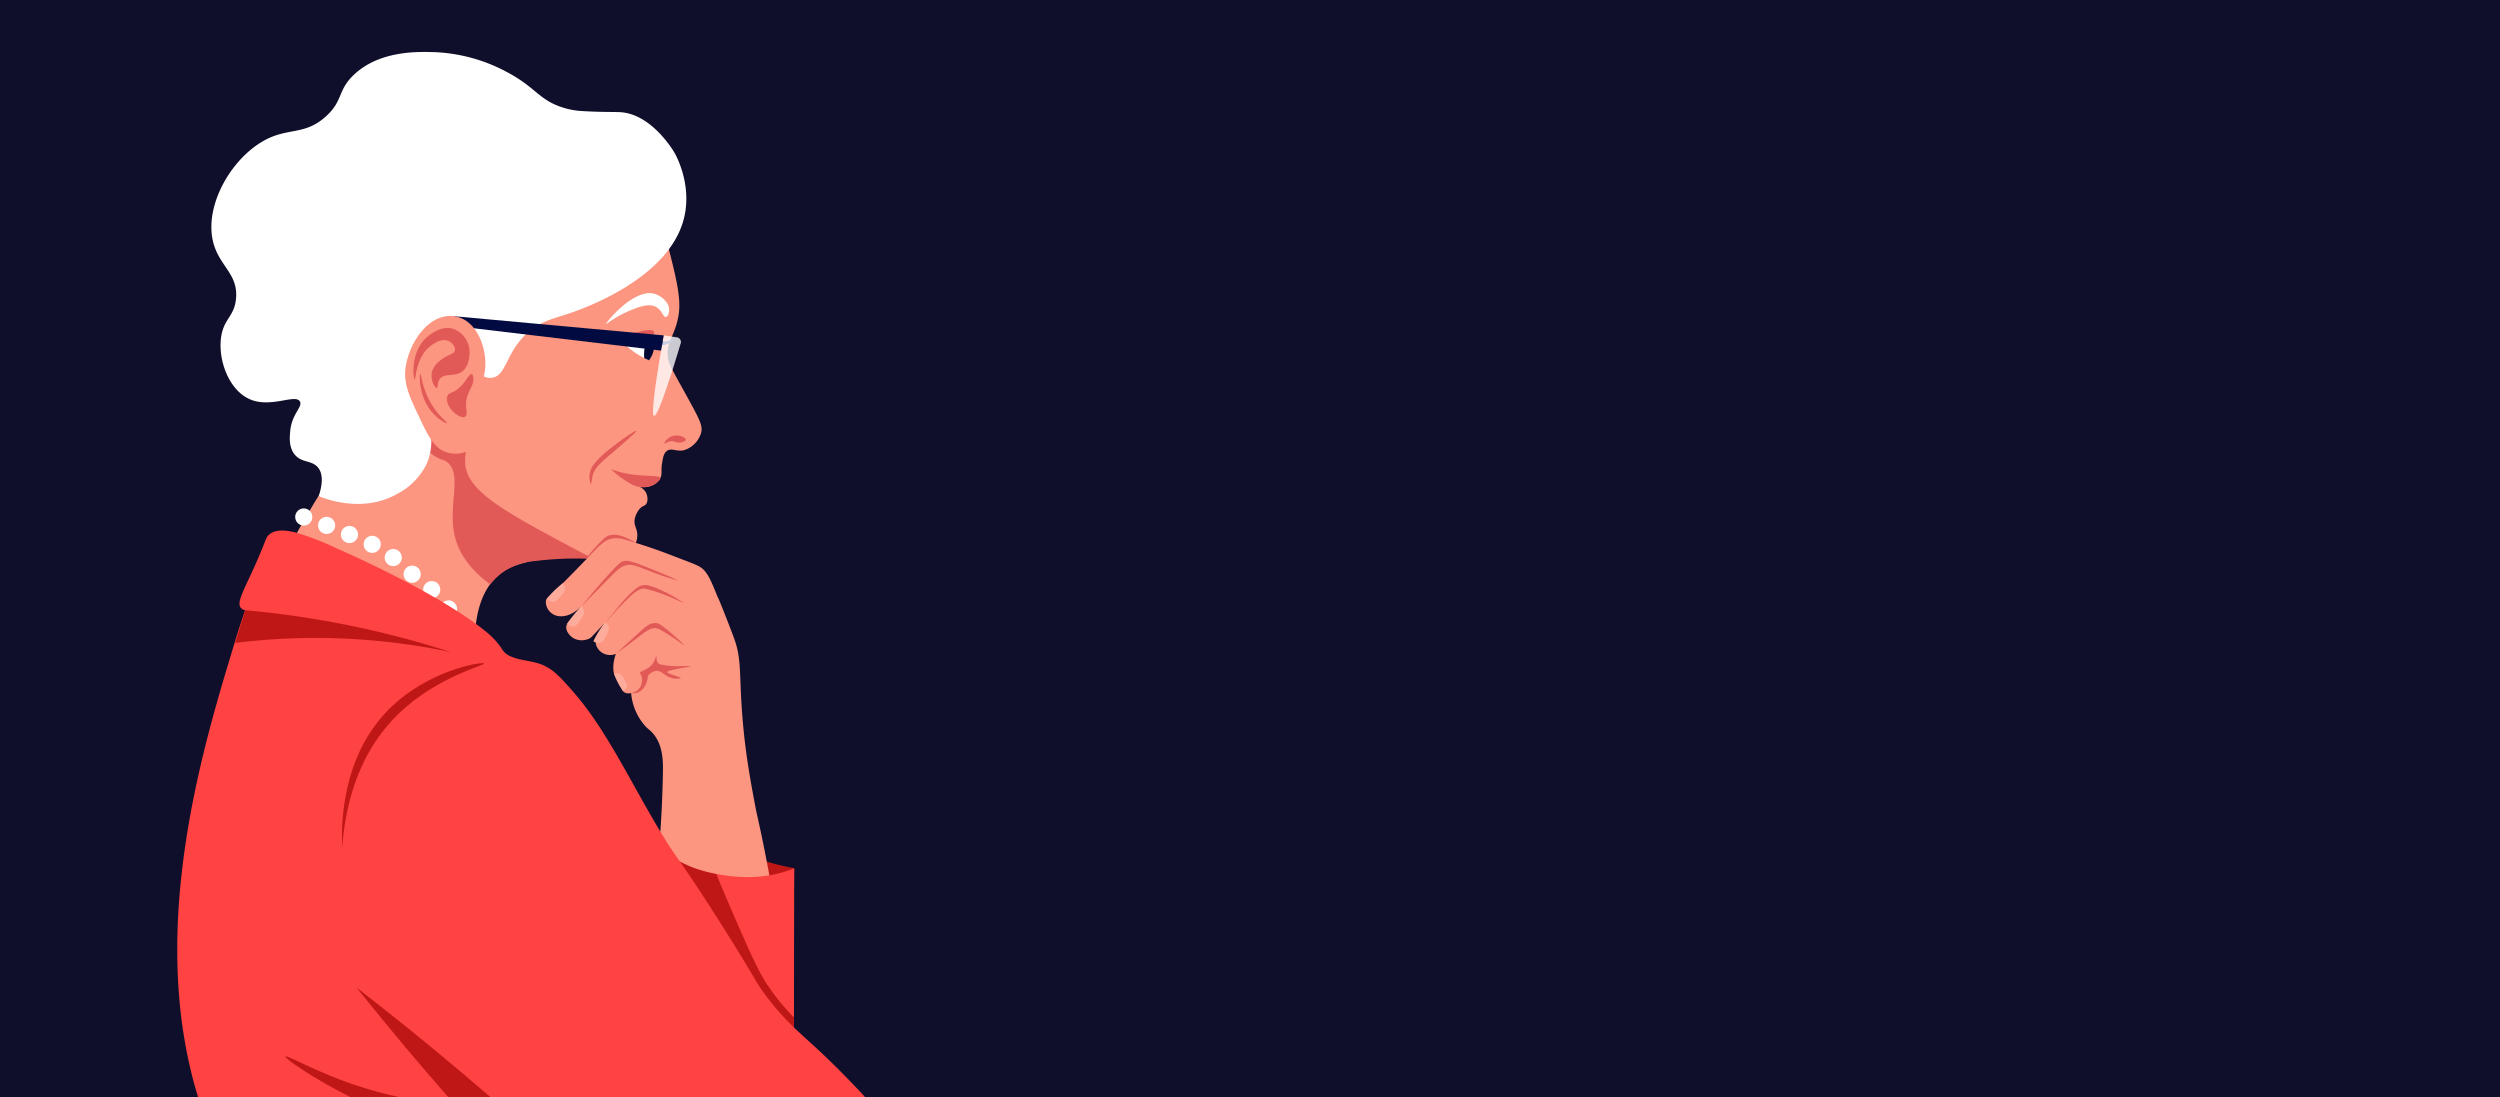 <?xml version="1.0"?>
<svg xmlns="http://www.w3.org/2000/svg" viewBox="0 0 711 312" width="711" height="312" x="0" y="0"><defs><style>.cls-1{fill:#0f0f2b;}.cls-2{fill:#fd9681;}.cls-3{fill:#e25a57;}.cls-4,.cls-7{fill:#fff;}.cls-5{fill:#020831;}.cls-6{fill:#0a1d79;}.cls-7{opacity:0.78;}.cls-8{fill:#020b41;}.cls-9{fill:#bf1616;}.cls-10{fill:#fdab9a;}.cls-11{fill:#ff4242;}</style></defs><g id="Layer_2" data-name="Layer 2"><g id="Layer_1-2" data-name="Layer 1"><rect class="cls-1" width="711" height="312"/><path class="cls-2" d="M154.74,242.2c-7.18-20.64-12.42-34.22-16.5-43.83a42.58,42.58,0,0,1-2.84-10.57c-.26-1.84-2.24-18,7.32-25,2.21-1.63,4.22-2.17,7.61-3.09a43.23,43.23,0,0,1,18.52-.85c2.75-26.4-6.51-47.13-18.9-50.54-7.47-2.06-18.09,1.67-18.84,1.88-6.41,1.82-12.27,5-15.57,10l-9.29-1.4a233.41,233.41,0,0,0-41.95,82Z"/><path class="cls-3" d="M131.59,87.9a5,5,0,0,0-.57.15c-6.92,2-13.63,8.65-15.8,17.11a24,24,0,0,0,.74,13.92c.75,2.1,2.79,7.82,8.15,10.92,1.85,1.07,2,.59,3,1.37,4.66,3.67,0,12.6,2.32,21.49.89,3.44,3.2,8.34,10,13.36a17.05,17.05,0,0,1,4.13-3.84,19.41,19.41,0,0,1,8.86-2.85,93.74,93.74,0,0,1,17-.51l-16.49-37.16C144.26,102.57,137.4,87.2,131.59,87.9Z"/><path class="cls-2" d="M171.82,51.06c3,.85,9,2.59,13.49,8.1a15,15,0,0,1,3.53,6.35c3.3,12.8,5.07,19.17,4.09,24.45-1.15,6.2-3.74,7.32-2.92,12.09.24,1.4.6,2.1,4.07,8.37,4.94,8.93,5.93,10.62,5.27,12.82a7.27,7.27,0,0,1-4.84,4.8c-2.13.48-3.59-.78-4.9.24-.89.69-1.07,1.94-1.35,3.69-.33,2.08.18,2.76-.48,4a4.8,4.8,0,0,1-2.38,2.09,5.91,5.91,0,0,1-4.48.06,4.08,4.08,0,0,1,2.7,1.81c.66,1.14.77,2.88-.05,3.63a1.84,1.84,0,0,1-.54.31c-1.75.82-2.4,3.23-2.46,3.48-.48,1.88.54,2.65.67,4.52.2,3-2.21,6.16-4.36,7.37-3.53,2-8.25-.36-12.08-2.4-21.58-11.47-32.36-17.21-32.52-25.51-.1-5.25,3.59-10.21.76-13.61a6.44,6.44,0,0,0-3.78-2c-12.43-15.71-12.69-37.29-1.44-51.6C141,47.31,163.28,48.62,171.82,51.06Z"/><path class="cls-3" d="M173.73,133.42a29.67,29.67,0,0,0,6.1,1.53c4.24.6,7.75.14,7.95,1.05.09.36-.39.78-1,1.3a5.17,5.17,0,0,1-2.26,1.1,6.42,6.42,0,0,1-2.14.16,7.58,7.58,0,0,1-3.09-1A28,28,0,0,1,173.73,133.42Z"/><path class="cls-3" d="M181,122.55c-.18-.24-3.72,2.13-6.58,4.34-6,4.6-6.54,6.64-6.68,7.72a5.94,5.94,0,0,0,.31,3.24,13.31,13.31,0,0,0,.43-2.3c.69-3.14,3.2-4.48,9.73-10.29C181.05,122.76,181.06,122.59,181,122.55Z"/><path class="cls-3" d="M191.53,123.92c1.67-.37,3.52.52,3.5,1.11,0,.43-1.09.9-2,.87-.7,0-.83-.32-1.53-.41-1.44-.18-2.45.84-2.58.66S189.8,124.3,191.53,123.92Z"/><path class="cls-4" d="M189.41,90.14c.59-.12,1-1.37.86-2.41-.22-2-2.38-3.63-4-4.13-5.9-1.86-14.17,8.34-13.93,8.62a33.46,33.46,0,0,1,6.82-3.9c2.68-1.09,5.55-2.2,7.57-.93C188.33,88.37,188.65,90.29,189.41,90.14Z"/><path class="cls-4" d="M185.66,96.73a7.33,7.33,0,0,1,.1,1.38,9,9,0,0,1-1.22,4.31c-.5-.21-1-.44-1.52-.7a22.85,22.85,0,0,1-5.76-4.22c1.35,0,2.77-.12,4.25-.26S184.35,96.93,185.66,96.73Z"/><path class="cls-5" d="M185.77,96.57a6.08,6.08,0,0,1,.27,1.57,7,7,0,0,1-1.47,4.34l-1.35-.64a10.41,10.41,0,0,1,0-2,10,10,0,0,1,.74-3Z"/><path class="cls-6" d="M192.1,96.26A6.48,6.48,0,0,1,189,98.12a6.39,6.39,0,0,1-3.27,0c-6.68-.07-9.19-.27-9.2-.53s2.45-.66,9-1.23a7.18,7.18,0,0,0,3.12.72A7.32,7.32,0,0,0,192.1,96.26Z"/><path class="cls-3" d="M185.94,94.3a.71.71,0,0,1-.08.77c-.26.24-.8,0-1,0a9.84,9.84,0,0,0-3.2.13,24.49,24.49,0,0,0-5.49,1.35,20.37,20.37,0,0,1,5.51-2.19C182.6,94.11,185.49,93.44,185.94,94.3Z"/><path class="cls-4" d="M140,107.43c-3.54.58-5.17-4.07-10.37-4a10.14,10.14,0,0,0-7.29,3.11c-5.2,6,3.66,15.62-1.17,25.73a19,19,0,0,1-7.95,8.05c-10,5.85-21,1.44-22.57.77,1.5-4.62.79-6.87-.17-8.08-1.79-2.25-4.76-1.24-6.77-3.87-1.61-2.1-1.32-4.88-1.18-6.47.43-5,3.6-6.9,2.78-8.46-1.25-2.37-8.5,2.13-14.6-.82-5.64-2.72-8.62-10.82-7.87-17.16.66-5.61,3.8-6.06,4.29-11.31.67-7.3-5.15-9.31-6.67-16.8-2-9.95,5.06-22.43,14-27.77C81.68,36,86.51,38.79,92.8,33c4.87-4.49,3.15-7.26,7.82-11.71,7.27-6.92,18.11-6.6,22.91-6.46A47.38,47.38,0,0,1,144,20.4c8.7,4.56,9.18,8.19,16.68,10.37a21.52,21.52,0,0,0,4.81.81c5.37.34,9.26.22,11,.33,8.76.57,14.86,10.71,15.33,11.52.36.62,5.55,9.81,2.32,20-5.33,16.82-29.92,24.94-32.82,25.89-4.08,1.35-7.93,2.12-11.73,5.73C143.88,100.43,144,106.77,140,107.43Z"/><path class="cls-7" d="M188.76,95.38l3.6.54a1.35,1.35,0,0,1,1.19,1.87q-6.27,20.77-7.52,20.48T188.76,95.38Z"/><path class="cls-8" d="M129,89.92c1.07.61,2.17,1.27,3.29,2,.73.46,1.44.93,2.12,1.4L188,99.71c.25-1.44.5-2.89.76-4.33Z"/><path class="cls-2" d="M137.77,106.27c1.12-5.75-1.33-13.08-6-15.51a8.42,8.42,0,0,0-5-.8c-5.78.87-10.18,7.7-11.29,13.77-1,5.22,1,9.12,4.19,15.83,2.21,4.64,3.89,8,7.51,9.13a9,9,0,0,0,7.53-1.27c3.64-2.8,3.14-7.73,3.1-8.06-.26-2.28-1.35-2.48-1.72-4.91C135.54,111.18,137.11,109.63,137.77,106.27Z"/><path class="cls-3" d="M134.65,107.83c0,1.83-1.19,2.86-1.82,5.12-.82,3,.39,4.51-.35,5.38s-2.34-.23-2.72-.5c-1.61-1.09-3.27-3.58-2.48-5.28.52-1.11,1.54-.58,3.49-2.42s2.61-3.82,3.32-3.74C134.62,106.45,134.64,107.63,134.65,107.83Z"/><path class="cls-3" d="M124.24,110.32c.39-.09.05-1.27.73-2.36,1.34-2.15,4.5-.48,6.77-2.54,2-1.87,1.82-5.39,1.8-5.71a7.13,7.13,0,0,0-4.14-6c-4.38-1.85-8.65,2.84-8.83,3-3.9,4.41-3,11.1-2.63,11.15s.23-5.49,3.86-8.91c.24-.23,3.43-3.17,5.87-1.92,1,.49,1.92,1.69,1.7,2.66-.27,1.2-2.1,1-4.36,3a6,6,0,0,0-2.16,3.09C122.34,108.05,123.68,110.44,124.24,110.32Z"/><path class="cls-3" d="M127.2,120.37c-.16.22-3.42-1.35-5.57-4.84-2.55-4.14-2.37-9.11-2.1-9.2s.48,4.3,3.35,8.9C125,118.64,127.34,120.17,127.2,120.37Z"/><circle class="cls-4" cx="117.22" cy="163.3" r="2.44"/><circle class="cls-4" cx="86.39" cy="147.03" r="2.44"/><circle class="cls-4" cx="92.89" cy="149.42" r="2.44"/><circle class="cls-4" cx="99.38" cy="152" r="2.44" transform="translate(-75.41 201.27) rotate(-72.56)"/><circle class="cls-4" cx="105.86" cy="154.81" r="2.44"/><circle class="cls-4" cx="111.84" cy="158.58" r="2.44" transform="translate(-65.57 237.2) rotate(-78.71)"/><circle class="cls-4" cx="122.78" cy="167.69" r="2.44"/><circle class="cls-4" cx="127.55" cy="173.18" r="2.44"/><circle class="cls-4" cx="132.1" cy="178.61" r="2.44" transform="translate(-68.72 273.6) rotate(-78.83)"/><circle class="cls-4" cx="136.42" cy="184.04" r="2.44" transform="translate(-68.76 285.94) rotate(-79.86)"/><circle class="cls-4" cx="140.69" cy="189.47" r="2.44" transform="matrix(0.18, -0.98, 0.98, 0.18, -70.58, 294.61)"/><path class="cls-3" d="M166.19,162.07l1.08-3.94a28.4,28.4,0,0,1,2.13-2.57c1.88-2,2.82-3,4-3.34,2.09-.56,4.28.5,6,1.33a15.29,15.29,0,0,1,1.45.81l-2.94,1.4Z"/><path class="cls-9" d="M217.88,245a76.76,76.76,0,0,0,8,1.91q-.31,23.74-.64,47.5c-8.89-7.36-16.38-14.08-22.38-19.69-14.11-13.2-20-20.32-23.82-30.21a57.57,57.57,0,0,1-1.88-5.85c11.56-3.78,19.14-2.57,24-.62C205.08,239.63,209.4,242.51,217.88,245Z"/><path class="cls-2" d="M155.23,171.19a2.29,2.29,0,0,1,.12-.64,1.69,1.69,0,0,1,.13-.29q2-1.92,4-3.82l.58-.56c2.56-2.56,5.09-5.16,7.6-7.77h0c3.14-3.27,4.51-4.75,6.88-5a7.8,7.8,0,0,1,3.44.44c7,2,12.33,4.11,13.6,4.61,6.6,2.55,7.53,2.71,8.86,4.24,1,1.16,1.83,2.83,3.21,6.29.88,2.2.22.17,2.94,7.14,1.32,3.37,1.84,4.74,2.29,6,2.2,6.14,1.22,10.69,2.43,24,.15,1.67.38,4,.74,6.81.06.5.15,1.17.26,2,1,7.22,2.84,16.4,2.84,16.4q1.46,6.41,2.77,13.18,1.5,7.71,2.65,15a34.28,34.28,0,0,1-21.51-5.65A33.75,33.75,0,0,1,187.54,240c.58-7.18.89-14,1-20.43.05-3.18,0-7.71-2.84-11-.76-.87-1.1-1-2-1.86a16.23,16.23,0,0,1-4.21-9.63,2.38,2.38,0,0,1-2-.22,2,2,0,0,1-.35-.36l-2.46-4.78a5.23,5.23,0,0,1-.25-1.45,1.13,1.13,0,0,1,0-.14,10.93,10.93,0,0,1,.74-4.17,4.3,4.3,0,0,1-3.3,0,4.18,4.18,0,0,1-2.32-2.47c-.41-1.49.34-2.84,1.37-4.65a14.13,14.13,0,0,1,1.25-1.85l-1.61,1.71c-2.19,2.31-2.37,2.61-3,2.92a5,5,0,0,1-4.25,0c-1.16-.62-2.38-2-2.27-3.36.07-.85.59-1.21,2.13-3.08.92-1.12,1.62-2.08,2.08-2.73-2.54,2.79-6,3.51-8.05,2.18A4.14,4.14,0,0,1,155.23,171.19Z"/><path class="cls-3" d="M196.4,189.46s-.09-.1-3.22,0A22.71,22.71,0,0,1,188,189a1.77,1.77,0,0,1-.76-.37c-.78-.73-.43-2.15-.61-2.18a12.24,12.24,0,0,1-.92,2.23,6.69,6.69,0,0,1-2.46,1.89,12.48,12.48,0,0,1-1.39.64,3.71,3.71,0,0,1-2.34,5.9,3.58,3.58,0,0,0,1.67-.08c1.68-.52,2.88-2.41,3.09-4.77a3.44,3.44,0,0,1,2.48-1.48c1.64,0,2.33,1.75,4.82,2.16,1,.18,2,.05,2-.11s-.6-.3-2.47-1c-1.25-.46-1.36-.53-1.37-.63C189.74,190.45,196.43,189.7,196.4,189.46Z"/><path class="cls-3" d="M194.51,183.48c.12-.14-2.38-2.43-4.65-4.29-1.89-1.56-2.58-2-3.47-2-1.52-.07-2.69,1-3.66,1.83-2.63,2.36-5.1,4.62-7.6,6.95,2.31-1.64,4.11-3,5.26-3.88,3.28-2.51,4.43-3.58,6.13-3.42.71.06,1.56.57,3.23,1.59C192.87,182.17,194.42,183.59,194.51,183.48Z"/><path class="cls-3" d="M165.36,172.39s2.95-3.54,2.95-3.54c2-2.37,3.05-3.57,4-4.63,2.62-2.85,3.93-4.28,4.76-4.56,1.18-.39,2.29-.25,8.57,2.31,3.09,1.27,7.22,3,7.17,3.15a80.09,80.09,0,0,1-8.42-2.85c-3.41-1.3-4.49-1.84-6.13-1.53s-2.72,1.36-4.77,3.43C169.41,168.3,165.4,172.43,165.36,172.39Z"/><path class="cls-3" d="M182.29,166.58l-.08,0a5.39,5.39,0,0,0-1.23.73,32.31,32.31,0,0,0-4.9,5c-2.47,3.06-4,4.68-4,4.72s1-1,3.32-3.5c4.22-4.49,6.15-6.41,8.15-6.09l.7.17a38.78,38.78,0,0,1,4.14,1.32c2.64,1,4.77,2,6.22,2.64a41.78,41.78,0,0,0-6.59-3.73C184.49,166.21,183.23,166.24,182.29,166.58Z"/><path class="cls-10" d="M160.05,165.88a2.38,2.38,0,0,1,.65,1.74c0,.2-.09.59-1,1.67s-1.6,1.81-2.29,1.86a2.41,2.41,0,0,1-1.88-.89c.43-.52.91-1.06,1.43-1.6A27.89,27.89,0,0,1,160.05,165.88Z"/><path class="cls-10" d="M165.36,172.39a3.06,3.06,0,0,1,.75,1.83v.09a4,4,0,0,1-.83,1.71c-1.43,2.12-1.64,2.07-2,2.14a2.5,2.5,0,0,1-2-.78c.37-.53.76-1.08,1.19-1.63A42.33,42.33,0,0,1,165.36,172.39Z"/><path class="cls-10" d="M172.13,177a2.41,2.41,0,0,1,1.05,1.53c0,.2,0,.6-.61,1.88-.75,1.43-1.12,2.14-1.77,2.36a2.47,2.47,0,0,1-2.05-.41c.3-.61.63-1.25,1-1.9A26.94,26.94,0,0,1,172.13,177Z"/><path class="cls-10" d="M174.65,191.73a2,2,0,0,1,1.56-.13c.16.06.46.21,1.1,1.25s1.09,1.73,1,2.31a2,2,0,0,1-1.16,1.35c-.32-.48-.64-1-1-1.56A23.29,23.29,0,0,1,174.65,191.73Z"/><path class="cls-11" d="M223.79,247.71c-12,4-23.93,0-27.63-1.22h0a54.49,54.49,0,0,1-11.52-6.3l-.69,3.27a109.46,109.46,0,0,0,41.86,51.36q0-23.94.07-47.88C225,247.3,224.28,247.55,223.79,247.71Z"/><path class="cls-9" d="M203.73,248.59c2,4.88,3.77,9,5.06,11.94,5.78,13.42,7.59,16.88,10.13,20.55a62.93,62.93,0,0,0,6.88,8.28l-.06,6.93q3.62,4.63,7.22,9.29a114.9,114.9,0,0,1-50-68.76A37.07,37.07,0,0,0,197,246.7,35.59,35.59,0,0,0,203.73,248.59Z"/><path class="cls-11" d="M246,312H56.33C41.62,264.23,57.9,211.93,66.71,182.86c1.2-4,2.28-7.19,3-9.31a2.06,2.06,0,0,1-1.14-.59c-1.71-1.83,1.63-6.22,5.92-16.76,1.25-3.06,1.29-3.48,2-4.11,1.64-1.41,4.12-1.58,8-.53a79,79,0,0,1,11.67,4.59s12,5.18,24.22,11.93c1.1.61,2.21,1.24,3.31,1.87.77.45,1.55.9,2.31,1.36q2,1.2,3.93,2.43c1.92,1.22,3.75,2.46,5.44,3.7,1.2.89,2.34,1.77,3.38,2.65a22.58,22.58,0,0,1,2.21,2.15,20.48,20.48,0,0,1,2,2.66c1.84,2.74,6.87,2.73,10.25,3.8,3.77,1.2,5.89,3.56,9.94,8.19,9.17,10.49,15.91,25,24.58,39.5h0l.09.14c2.59,4.33,3.64,5.77,5.53,8.47l.27.38h0c1.24,1.78,2.86,4.13,5.46,8.09,1.24,1.89,2.71,4.16,4.46,6.9,12.23,19.15,10.93,18.56,15.21,24a73.75,73.75,0,0,0,6.55,7.36c.16.16.33.33.5.48l0,0c4.39,4.23,9.13,7.93,19.26,18.74Z"/><path class="cls-9" d="M69.71,173.55q-1.41,4.65-2.81,9.3c3.75-.47,7.65-.84,11.67-1.09a186.75,186.75,0,0,1,49.64,3.69,269.7,269.7,0,0,0-41.08-9.77Q78.08,174.27,69.71,173.55Z"/><path class="cls-9" d="M98.76,307.8A115.27,115.27,0,0,0,113.5,312H99.65c-10.72-5.41-18.72-11-18.45-11.52S88.8,304.22,98.76,307.8Z"/><path class="cls-9" d="M101.39,280.87c15.37,11.88,28.17,22.56,38.07,31.13h-12C120.51,304.08,111.56,293.57,101.39,280.87Z"/><path class="cls-9" d="M137.68,188.7c.26.62-15.28,4.08-26.63,16.68-9.72,10.79-12.88,24.39-13.75,35.7-.28-6.68-.16-25.7,13.16-39.21C121.75,190.42,137.41,188.09,137.68,188.7Z"/></g></g></svg>
